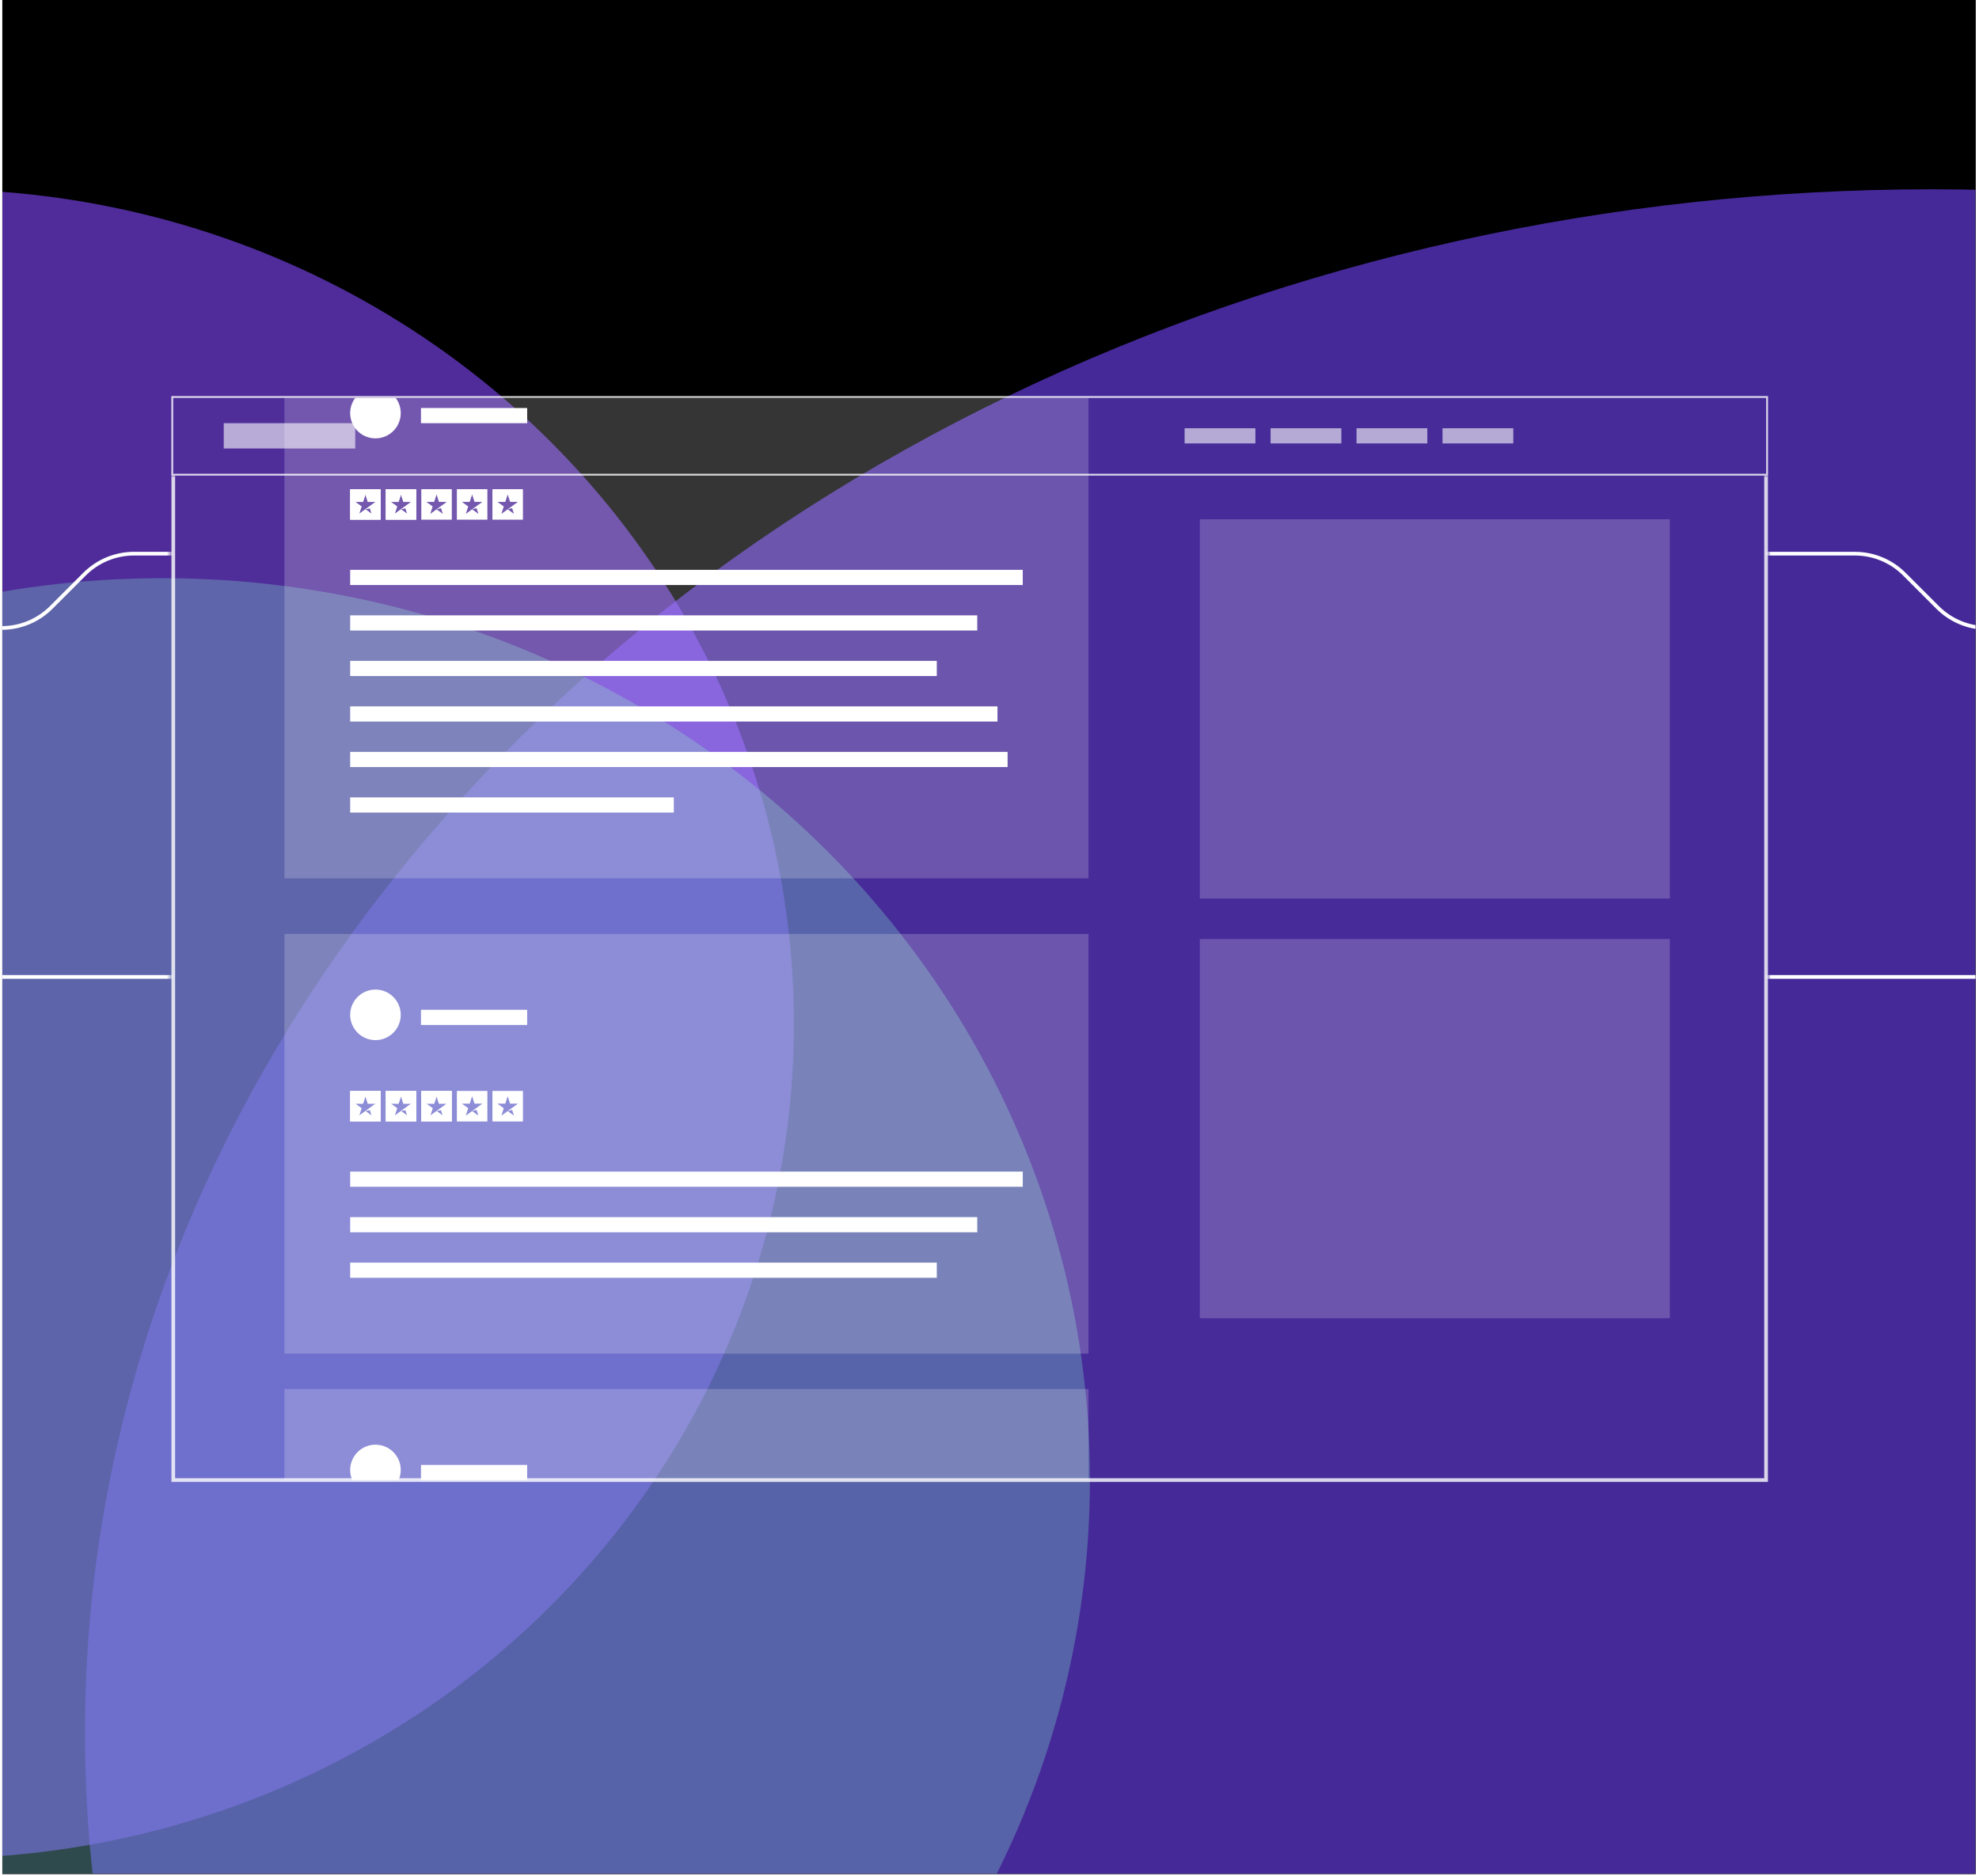 <svg width="575" height="545" viewBox="0 0 575 545" fill="none" xmlns="http://www.w3.org/2000/svg">
<g clip-path="url(#clip0_359_1918)">
<rect width="573.339" height="544.503" transform="translate(0.679)" fill="black"/>
<g clip-path="url(#clip1_359_1918)">
<rect width="620" height="566" transform="translate(-22.321 -21)" fill="black"/>
<g filter="url(#filter0_f_359_1918)">
<ellipse cx="561.179" cy="503.5" rx="536.5" ry="448.5" fill="#452998"/>
</g>
<g filter="url(#filter1_f_359_1918)">
<ellipse cx="-18.821" cy="297.5" rx="249.5" ry="242.5" fill="#844AFF" fill-opacity="0.6"/>
</g>
<g filter="url(#filter2_f_359_1918)">
<ellipse cx="47.179" cy="430" rx="269.5" ry="262" fill="#74BAC0" fill-opacity="0.4"/>
</g>
<mask id="mask0_359_1918" style="mask-type:alpha" maskUnits="userSpaceOnUse" x="124" y="53" width="578" height="439">
<path d="M395.42 53H701.26L694.003 491.334H124.787V430.596H513.671V115.082H395.42V53Z" fill="#D9D9D9"/>
</mask>
<g mask="url(#mask0_359_1918)">
<g style="mix-blend-mode:overlay">
<path fill-rule="evenodd" clip-rule="evenodd" d="M577.364 183.002L732.042 183.002L732.042 181.927L577.364 181.927C572.116 181.927 567.082 179.842 563.37 176.13L553.689 166.449C549.776 162.536 544.469 160.338 538.935 160.338L502.645 160.338C497.111 160.338 491.804 162.536 487.891 166.449L478.21 176.13C474.499 179.842 469.465 181.927 464.216 181.927L432.921 181.927L432.921 183.002L464.216 183.002C469.75 183.002 475.057 180.803 478.97 176.89L488.651 167.209C492.363 163.498 497.397 161.413 502.645 161.413L538.935 161.413C544.184 161.413 549.218 163.498 552.929 167.209L562.61 176.89C566.523 180.803 571.83 183.002 577.364 183.002ZM699.08 288.695L716.579 288.695L716.579 289.77L699.08 289.77C693.933 289.77 688.988 291.776 685.295 295.361L675.533 304.838C671.639 308.619 666.426 310.733 660.999 310.733L625.725 310.733C619.474 310.733 613.552 307.93 609.589 303.096L600.196 291.639C596.437 287.054 590.82 284.395 584.891 284.395L496.74 284.395L496.74 283.32L584.891 283.32C591.142 283.32 597.064 286.123 601.027 290.957L610.421 302.415C614.18 307 619.796 309.658 625.725 309.658L660.999 309.658C666.146 309.658 671.091 307.653 674.784 304.067L684.546 294.59C688.44 290.81 693.653 288.695 699.08 288.695ZM445.139 298.37L445.139 291.92L451.589 291.92L451.589 298.37L445.139 298.37ZM630.04 355.883L630.04 362.333L636.49 362.333L636.49 355.883L630.04 355.883ZM697.766 394.046L697.766 387.596L704.216 387.596L704.216 394.046L697.766 394.046ZM716.041 355.346L716.041 361.796L722.491 361.796L722.491 355.346L716.041 355.346ZM655.84 218.282L655.84 211.832L662.29 211.832L662.29 218.282L655.84 218.282Z" fill="white"/>
</g>
</g>
<mask id="mask1_359_1918" style="mask-type:alpha" maskUnits="userSpaceOnUse" x="-139" y="53" width="751" height="439">
<path d="M167.518 53H-138.321L-131.065 491.334L611.679 491.334L438.151 430.865H49.536V115.082H167.518V53Z" fill="#D9D9D9"/>
</mask>
<g mask="url(#mask1_359_1918)">
<g style="mix-blend-mode:overlay">
<path fill-rule="evenodd" clip-rule="evenodd" d="M-232.384 391.75L-209.499 391.75C-207.553 391.75 -205.616 391.478 -203.745 390.941L-166.148 380.155C-164.373 379.646 -162.536 379.388 -160.69 379.388L-115.817 379.388C-112.367 379.388 -108.978 380.289 -105.984 382.003L-93.777 388.992C-92.555 389.692 -91.271 390.263 -89.945 390.7L-89.945 394.045L-83.495 394.045L-83.495 391.75L-83.41 391.75L-70.595 391.75L-70.595 390.675L-83.41 390.675L-83.495 390.675L-83.495 387.595L-89.945 387.595L-89.945 389.565C-91.084 389.167 -92.188 388.663 -93.243 388.06L-105.45 381.071C-108.606 379.263 -112.18 378.313 -115.817 378.313L-160.69 378.313C-162.636 378.313 -164.573 378.585 -166.444 379.122L-204.042 389.908C-205.816 390.417 -207.653 390.675 -209.499 390.675L-232.384 390.675L-232.384 391.75ZM-154.171 183.001L0.506 183.001C6.04 183.001 11.347 180.803 15.26 176.889L24.941 167.208C28.653 163.497 33.687 161.412 38.935 161.412L75.225 161.412C80.474 161.412 85.508 163.497 89.219 167.208L98.9 176.889C102.813 180.803 108.121 183.001 113.654 183.001L144.95 183.001L144.95 181.926L113.654 181.926C108.406 181.926 103.372 179.841 99.66 176.129L89.979 166.448C86.066 162.535 80.759 160.337 75.225 160.337L38.935 160.337C33.402 160.337 28.094 162.535 24.181 166.448L14.5 176.129C10.789 179.841 5.755 181.926 0.506 181.926L-154.171 181.926L-154.171 183.001ZM-119.21 288.695L-136.708 288.695L-136.708 289.77L-119.21 289.77C-114.062 289.77 -109.117 291.775 -105.424 295.361L-95.662 304.838C-91.769 308.618 -86.555 310.733 -81.128 310.733L-45.855 310.733C-39.604 310.733 -33.682 307.93 -29.719 303.096L-20.325 291.638C-16.566 287.053 -10.95 284.395 -5.021 284.395L83.131 284.395L83.131 283.32L-5.021 283.32C-11.272 283.32 -17.194 286.122 -21.157 290.957L-30.55 302.414C-34.309 306.999 -39.926 309.658 -45.855 309.658L-81.128 309.658C-86.276 309.658 -91.221 307.652 -94.914 304.067L-104.675 294.589C-108.569 290.809 -113.783 288.695 -119.21 288.695ZM134.731 298.37L134.731 291.92L128.281 291.92L128.281 298.37L134.731 298.37ZM-50.17 355.883L-50.17 362.333L-56.62 362.333L-56.62 355.883L-50.17 355.883ZM-136.171 355.345L-136.171 361.795L-142.621 361.795L-142.621 355.345L-136.171 355.345ZM-75.97 218.282L-75.97 211.832L-82.421 211.832L-82.421 218.282L-75.97 218.282Z" fill="white"/>
</g>
</g>
<g style="mix-blend-mode:overlay">
<mask id="path-8-outside-1_359_1918" maskUnits="userSpaceOnUse" x="49.343" y="138.194" width="465" height="293" fill="black">
<rect fill="white" x="49.343" y="138.194" width="465" height="293"/>
<path d="M50.343 138.194H513.133V430.059H50.343V138.194Z"/>
</mask>
<path d="M50.343 138.194H513.133V430.059H50.343V138.194Z" fill="white" fill-opacity="0.01"/>
<path d="M513.133 430.059V430.596H513.671V430.059H513.133ZM50.343 430.059H49.805V430.596H50.343V430.059ZM512.596 138.194V430.059H513.671V138.194H512.596ZM513.133 429.521H50.343V430.596H513.133V429.521ZM50.88 430.059V138.194H49.805V430.059H50.88Z" fill="white" fill-opacity="0.8" mask="url(#path-8-outside-1_359_1918)"/>
<g clip-path="url(#clip2_359_1918)">
<rect x="82.642" y="96.518" width="233.626" height="158.689" fill="white" fill-opacity="0.2"/>
<path fill-rule="evenodd" clip-rule="evenodd" d="M110.609 142.14H101.743V151.005H110.609V142.14ZM109.142 145.834H106.875L106.178 143.679L105.476 145.834L103.21 145.83L105.042 147.163L104.341 149.318L106.174 147.985L108.006 149.318L107.309 147.163L109.142 145.834ZM107.464 147.65L107.307 147.163L106.176 147.984L107.464 147.65Z" fill="white"/>
<path fill-rule="evenodd" clip-rule="evenodd" d="M120.942 142.14H112.076V151.005H120.942V142.14ZM119.474 145.834H117.208L116.51 143.679L115.808 145.834L113.542 145.83L115.375 147.163L114.673 149.318L116.506 147.985L118.339 149.318L117.641 147.163L119.474 145.834ZM117.797 147.65L117.64 147.163L116.509 147.984L117.797 147.65Z" fill="white"/>
<path fill-rule="evenodd" clip-rule="evenodd" d="M131.275 142.14H122.409V151.005H131.275V142.14ZM129.808 145.834H127.542L126.844 143.679L126.142 145.834L123.876 145.83L125.709 147.163L125.007 149.318L126.84 147.985L128.673 149.318L127.975 147.163L129.808 145.834ZM128.131 147.65L127.974 147.163L126.843 147.984L128.131 147.65Z" fill="white"/>
<path fill-rule="evenodd" clip-rule="evenodd" d="M141.608 142.14H132.742V151.005H141.608V142.14ZM140.141 145.834H137.875L137.177 143.679L136.475 145.834L134.209 145.83L136.042 147.163L135.34 149.318L137.173 147.985L139.006 149.318L138.308 147.163L140.141 145.834ZM138.464 147.65L138.307 147.163L137.176 147.984L138.464 147.65Z" fill="white"/>
<path fill-rule="evenodd" clip-rule="evenodd" d="M151.941 142.14H143.076V151.005H151.941V142.14ZM150.474 145.834H148.208L147.51 143.679L146.809 145.834L144.542 145.83L146.375 147.163L145.673 149.318L147.506 147.985L149.339 149.318L148.641 147.163L150.474 145.834ZM148.797 147.65L148.64 147.163L147.509 147.984L148.797 147.65Z" fill="white"/>
<rect x="122.315" y="118.558" width="30.856" height="4.408" fill="white"/>
<rect x="101.743" y="165.576" width="195.423" height="4.408" fill="white"/>
<rect x="101.743" y="178.801" width="182.199" height="4.408" fill="white"/>
<rect x="101.743" y="192.024" width="170.444" height="4.408" fill="white"/>
<rect x="101.743" y="205.249" width="188.076" height="4.408" fill="white"/>
<rect x="101.743" y="218.473" width="191.015" height="4.408" fill="white"/>
<rect x="101.743" y="231.697" width="94.038" height="4.408" fill="white"/>
<circle cx="109.09" cy="120.027" r="7.347" fill="white"/>
<rect x="82.642" y="271.369" width="233.626" height="121.956" fill="white" fill-opacity="0.2"/>
<path fill-rule="evenodd" clip-rule="evenodd" d="M110.609 316.992H101.743V325.858H110.609V316.992ZM109.142 320.686H106.876L106.178 318.532L105.476 320.686L103.21 320.682L105.043 322.016L104.341 324.171L106.174 322.837L108.007 324.171L107.309 322.016L109.142 320.686ZM107.465 322.502L107.308 322.015L106.177 322.836L107.465 322.502Z" fill="white"/>
<path fill-rule="evenodd" clip-rule="evenodd" d="M120.942 316.992H112.076V325.858H120.942V316.992ZM119.474 320.686H117.208L116.51 318.532L115.809 320.686L113.542 320.682L115.375 322.016L114.673 324.171L116.506 322.837L118.339 324.171L117.641 322.016L119.474 320.686ZM117.797 322.502L117.64 322.015L116.509 322.837L117.797 322.502Z" fill="white"/>
<path fill-rule="evenodd" clip-rule="evenodd" d="M131.275 316.992H122.409V325.858H131.275V316.992ZM129.808 320.687H127.542L126.844 318.532L126.143 320.687L123.876 320.683L125.709 322.016L125.007 324.171L126.84 322.837L128.673 324.171L127.975 322.016L129.808 320.687ZM128.131 322.502L127.974 322.015L126.843 322.837L128.131 322.502Z" fill="white"/>
<path fill-rule="evenodd" clip-rule="evenodd" d="M141.608 316.992H132.743V325.858H141.608V316.992ZM140.141 320.686H137.875L137.177 318.532L136.476 320.686L134.209 320.682L136.042 322.016L135.34 324.171L137.173 322.837L139.006 324.171L138.309 322.016L140.141 320.686ZM138.464 322.502L138.307 322.015L137.176 322.837L138.464 322.502Z" fill="white"/>
<path fill-rule="evenodd" clip-rule="evenodd" d="M151.942 316.992H143.076V325.858H151.942V316.992ZM150.475 320.687H148.208L147.511 318.532L146.809 320.687L144.542 320.683L146.375 322.016L145.674 324.171L147.506 322.837L149.339 324.171L148.642 322.016L150.475 320.687ZM148.797 322.502L148.64 322.015L147.509 322.837L148.797 322.502Z" fill="white"/>
<rect x="122.315" y="293.409" width="30.856" height="4.408" fill="white"/>
<rect x="101.744" y="340.428" width="195.423" height="4.408" fill="white"/>
<rect x="101.744" y="353.652" width="182.199" height="4.408" fill="white"/>
<rect x="101.744" y="366.876" width="170.444" height="4.408" fill="white"/>
<circle cx="109.09" cy="294.878" r="7.347" fill="white"/>
<rect x="82.642" y="403.61" width="233.626" height="164.566" fill="white" fill-opacity="0.2"/>
<rect x="122.315" y="425.65" width="30.856" height="4.408" fill="white"/>
<circle cx="109.09" cy="427.12" r="7.347" fill="white"/>
<rect x="348.593" y="150.884" width="136.649" height="110.201" fill="white" fill-opacity="0.2"/>
<rect x="348.593" y="272.839" width="136.649" height="110.201" fill="white" fill-opacity="0.2"/>
</g>
<rect x="50.048" y="115.35" width="463.381" height="22.578" stroke="white" stroke-opacity="0.8" stroke-width="0.538"/>
</g>
<path fill-rule="evenodd" clip-rule="evenodd" d="M110.608 142.141H101.743V151.006H110.608V142.141ZM109.141 145.835H106.875L106.177 143.68L105.476 145.835L103.209 145.831L105.042 147.164L104.34 149.319L106.173 147.986L108.006 149.319L107.309 147.164L109.141 145.835ZM107.464 147.651L107.307 147.164L106.176 147.985L107.464 147.651Z" fill="white"/>
<path fill-rule="evenodd" clip-rule="evenodd" d="M120.941 142.141H112.076V151.006H120.941V142.141ZM119.474 145.835H117.207L116.51 143.68L115.808 145.835L113.542 145.831L115.375 147.164L114.673 149.319L116.506 147.986L118.339 149.319L117.641 147.164L119.474 145.835ZM117.796 147.651L117.64 147.164L116.508 147.985L117.796 147.651Z" fill="white"/>
<path fill-rule="evenodd" clip-rule="evenodd" d="M110.608 316.992H101.743V325.858H110.608V316.992ZM109.141 320.686H106.875L106.177 318.532L105.476 320.686L103.209 320.682L105.042 322.016L104.34 324.171L106.173 322.837L108.006 324.171L107.309 322.016L109.141 320.686ZM107.464 322.502L107.307 322.015L106.176 322.836L107.464 322.502Z" fill="white"/>
<path fill-rule="evenodd" clip-rule="evenodd" d="M120.941 316.992H112.076V325.858H120.941V316.992ZM119.474 320.686H117.207L116.51 318.532L115.808 320.686L113.542 320.682L115.375 322.016L114.673 324.171L116.506 322.837L118.339 324.171L117.641 322.016L119.474 320.686ZM117.796 322.502L117.64 322.015L116.508 322.836L117.796 322.502Z" fill="white"/>
<path fill-rule="evenodd" clip-rule="evenodd" d="M131.275 316.992H122.409V325.858H131.275V316.992ZM129.808 320.686H127.541L126.844 318.532L126.142 320.686L123.876 320.682L125.708 322.016L125.007 324.171L126.839 322.837L128.672 324.171L127.975 322.016L129.808 320.686ZM128.13 322.502L127.973 322.015L126.842 322.836L128.13 322.502Z" fill="white"/>
<g filter="url(#filter3_b_359_1918)">
<path d="M50.316 115.619H513.16V137.659H50.316V115.619Z" fill="white" fill-opacity="0.01"/>
</g>
<g style="mix-blend-mode:overlay">
<rect x="65.01" y="122.966" width="38.203" height="7.347" fill="white" fill-opacity="0.6"/>
</g>
<g style="mix-blend-mode:overlay">
<rect x="344.185" y="124.436" width="20.571" height="4.408" fill="white" fill-opacity="0.6"/>
</g>
<g style="mix-blend-mode:overlay">
<rect x="369.164" y="124.436" width="20.571" height="4.408" fill="white" fill-opacity="0.6"/>
</g>
<g style="mix-blend-mode:overlay">
<rect x="394.143" y="124.436" width="20.571" height="4.408" fill="white" fill-opacity="0.6"/>
</g>
<g style="mix-blend-mode:overlay">
<rect x="419.122" y="124.436" width="20.571" height="4.408" fill="white" fill-opacity="0.6"/>
</g>
</g>
</g>
<defs>
<filter id="filter0_f_359_1918" x="-309.321" y="-279" width="1741" height="1565" filterUnits="userSpaceOnUse" color-interpolation-filters="sRGB">
<feFlood flood-opacity="0" result="BackgroundImageFix"/>
<feBlend mode="normal" in="SourceGraphic" in2="BackgroundImageFix" result="shape"/>
<feGaussianBlur stdDeviation="167" result="effect1_foregroundBlur_359_1918"/>
</filter>
<filter id="filter1_f_359_1918" x="-482.321" y="-159" width="927" height="913" filterUnits="userSpaceOnUse" color-interpolation-filters="sRGB">
<feFlood flood-opacity="0" result="BackgroundImageFix"/>
<feBlend mode="normal" in="SourceGraphic" in2="BackgroundImageFix" result="shape"/>
<feGaussianBlur stdDeviation="107" result="effect1_foregroundBlur_359_1918"/>
</filter>
<filter id="filter2_f_359_1918" x="-436.321" y="-46" width="967" height="952" filterUnits="userSpaceOnUse" color-interpolation-filters="sRGB">
<feFlood flood-opacity="0" result="BackgroundImageFix"/>
<feBlend mode="normal" in="SourceGraphic" in2="BackgroundImageFix" result="shape"/>
<feGaussianBlur stdDeviation="107" result="effect1_foregroundBlur_359_1918"/>
</filter>
<filter id="filter3_b_359_1918" x="30.966" y="96.269" width="501.544" height="60.74" filterUnits="userSpaceOnUse" color-interpolation-filters="sRGB">
<feFlood flood-opacity="0" result="BackgroundImageFix"/>
<feGaussianBlur in="BackgroundImageFix" stdDeviation="9.675"/>
<feComposite in2="SourceAlpha" operator="in" result="effect1_backgroundBlur_359_1918"/>
<feBlend mode="normal" in="SourceGraphic" in2="effect1_backgroundBlur_359_1918" result="shape"/>
</filter>
<clipPath id="clip0_359_1918">
<rect width="573.339" height="544.503" fill="white" transform="translate(0.679)"/>
</clipPath>
<clipPath id="clip1_359_1918">
<rect width="620" height="566" fill="white" transform="translate(-22.321 -21)"/>
</clipPath>
<clipPath id="clip2_359_1918">
<rect width="402.59" height="314.44" fill="white" transform="translate(82.593 115.619)"/>
</clipPath>
</defs>
</svg>
